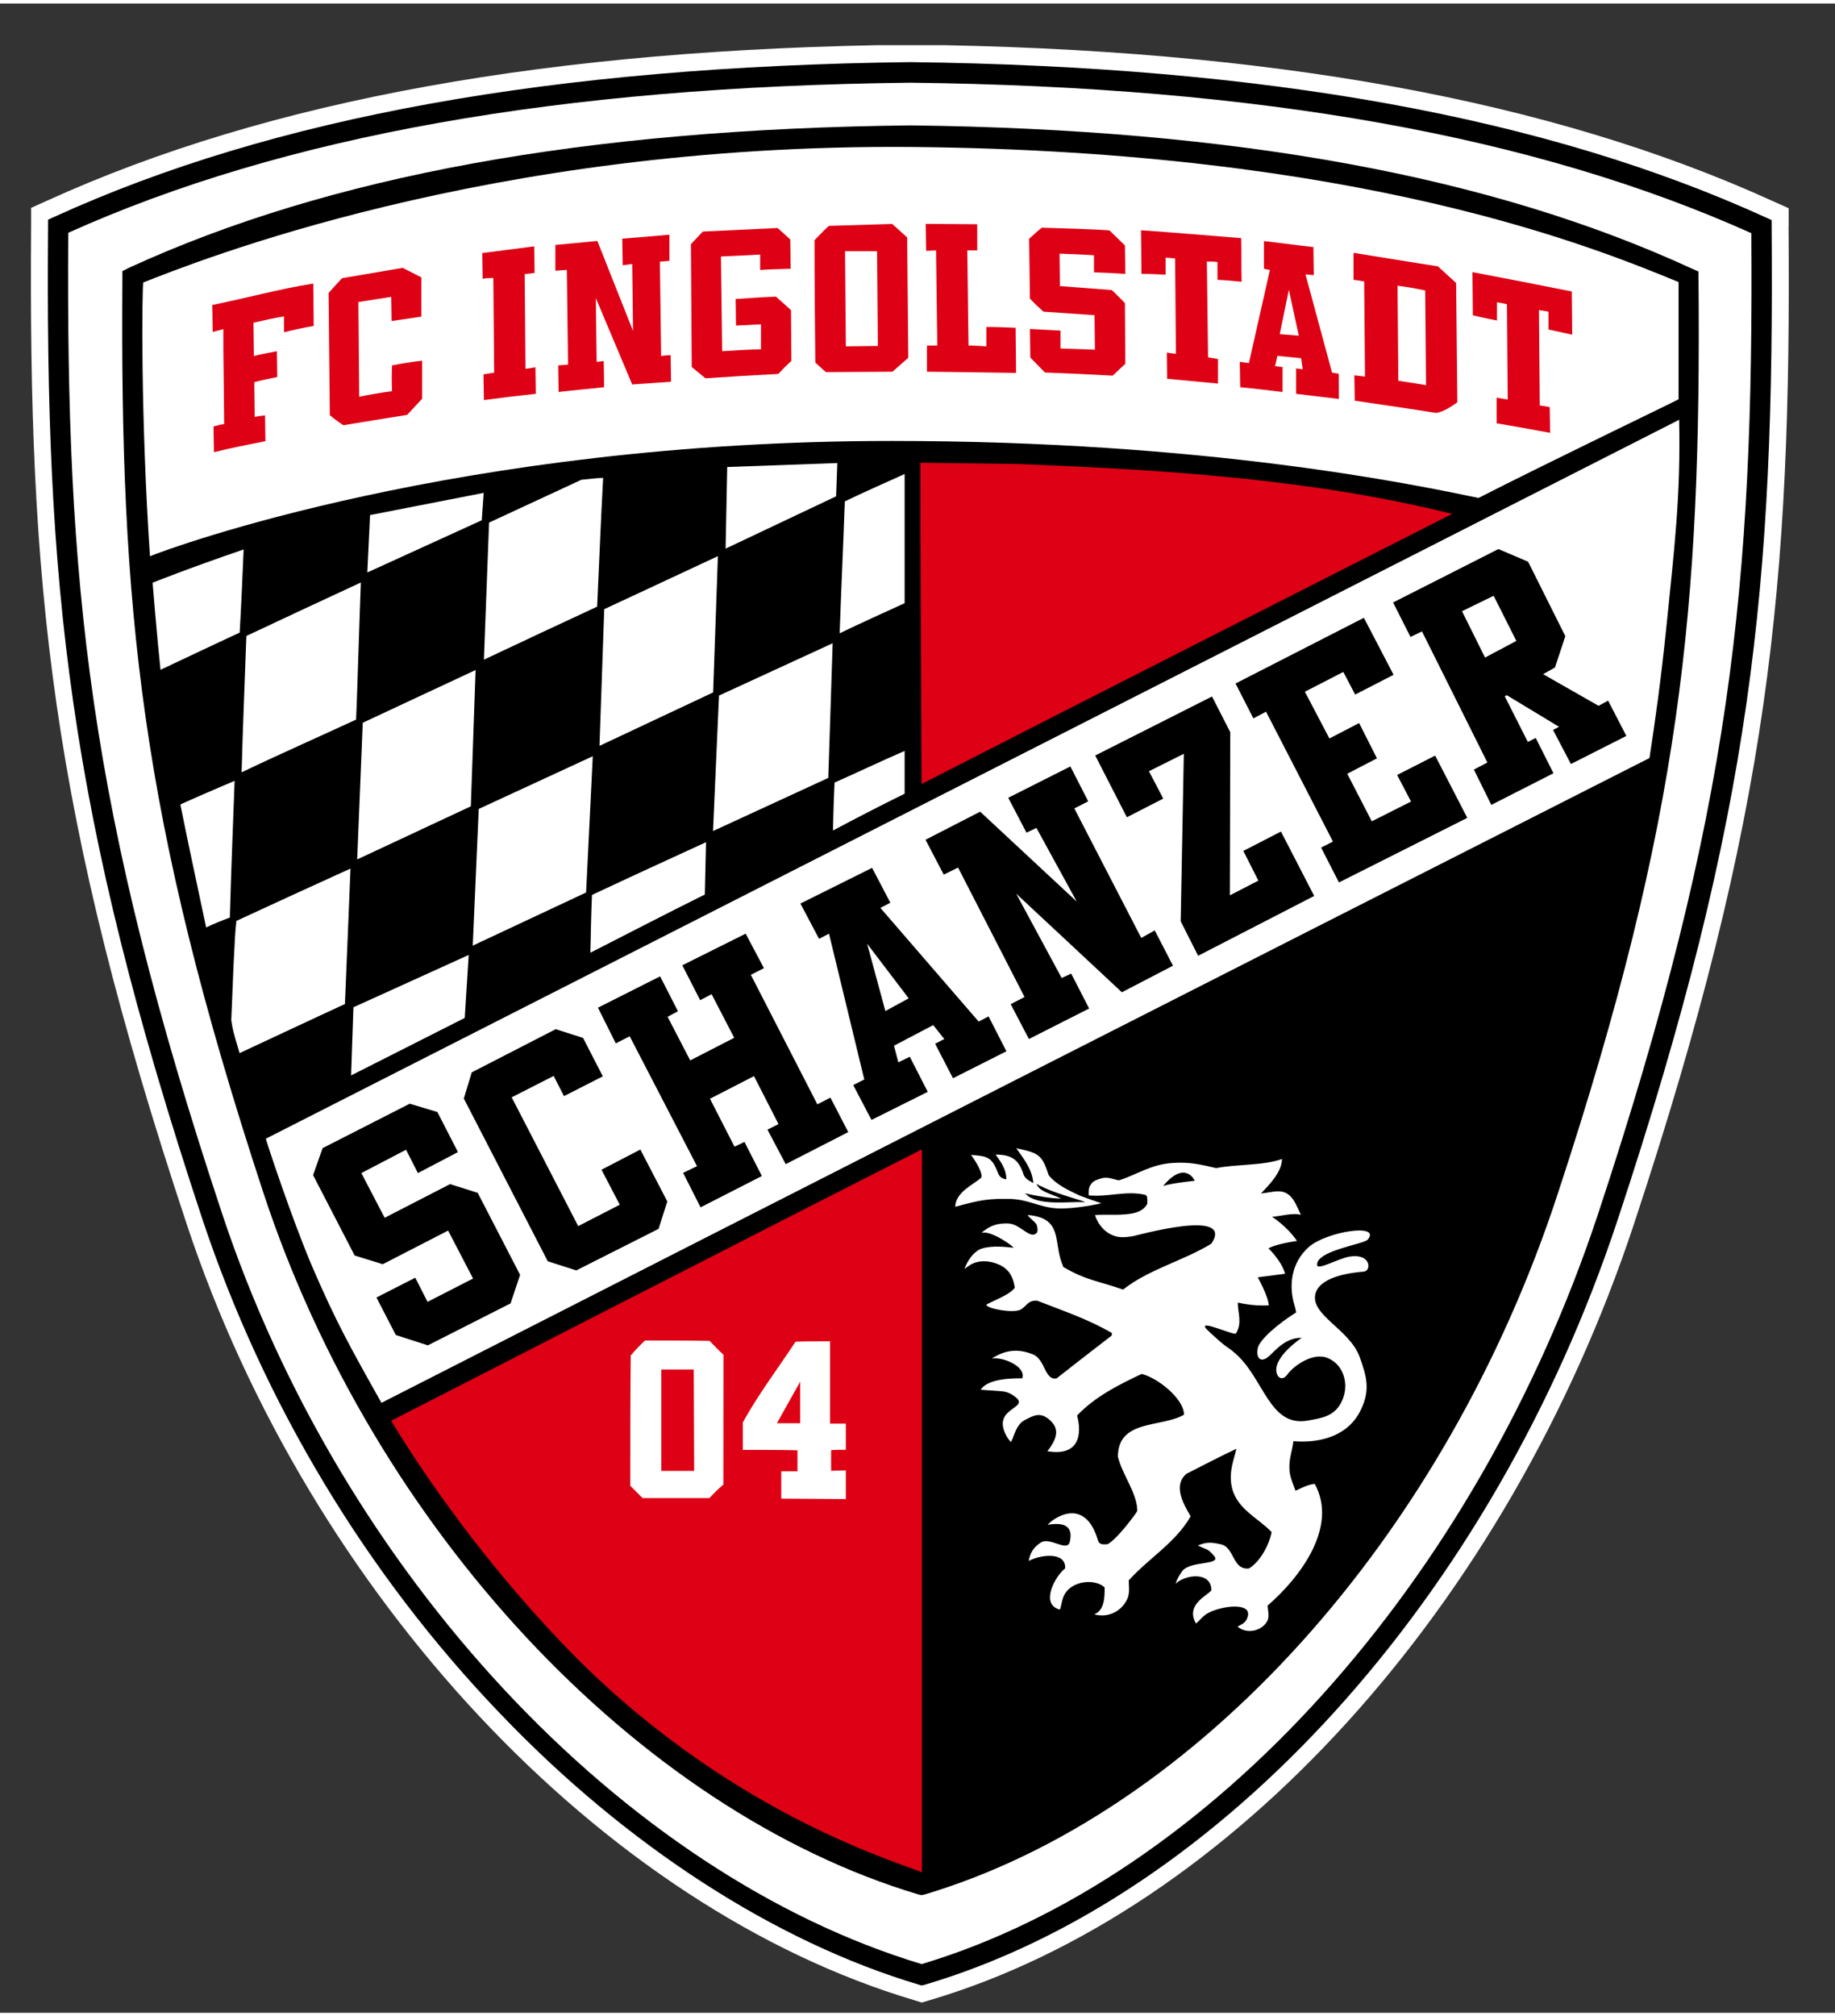 <svg height="331.45" viewBox="0 0 53.595 58.673" width="301.705" xmlns="http://www.w3.org/2000/svg" xmlns:xlink="http://www.w3.org/1999/xlink"><rect x="0" y="0" width="53.595" height="58.673" fill="#333333" stroke="none"/><symbol id="a" overflow="visible"/><symbol id="b" overflow="visible"/><symbol id="c" overflow="visible"/><symbol id="d" overflow="visible"/><symbol id="e" overflow="visible"/><symbol id="f" overflow="visible"/><clipPath id="g"><path d="m300.57 612.4h17.344v19.309h-17.344z"/></clipPath><clipPath id="h"><path d="m301 613h16.91v18h-16.91z"/></clipPath><g transform="translate(-300.57 -612.4)"><g fill="#191917"><use height="100%" width="100%" x="305.194" xlink:href="#b" y="181.196"/><use height="100%" width="100%" x="89.903" xlink:href="#a" y="151.229"/><use height="100%" width="100%" x="108.246" xlink:href="#a" y="151.229"/><use height="100%" width="100%" x="64.224" xlink:href="#b" y="181.196"/><use height="100%" width="100%" x="64.958" xlink:href="#b" y="246.677"/><use height="100%" width="100%" x="50.74" xlink:href="#c" y="325.985"/><use height="100%" width="100%" x="250.384" xlink:href="#c" y="325.985"/><use height="100%" width="100%" x="292.756" xlink:href="#d" y="325.985"/><use height="100%" width="100%" x="352.413" xlink:href="#c" y="325.985"/><use height="100%" width="100%" x="337.829" xlink:href="#a" y="76.11"/></g><use fill="#858585" height="100%" width="100%" x="320.848" xlink:href="#b" y="99.639"/><use fill="#858585" height="100%" width="100%" x="334.416" xlink:href="#b" y="99.639"/><use fill="#191917" height="100%" width="100%" x="306.536" xlink:href="#b" y="110.975"/><g fill="#858585"><use height="100%" width="100%" x="320.848" xlink:href="#b" y="120.047"/><use height="100%" width="100%" x="334.416" xlink:href="#b" y="120.047"/><use height="100%" width="100%" x="80.196" xlink:href="#b" y="99.639"/><use height="100%" width="100%" x="93.763" xlink:href="#b" y="99.639"/></g><use fill="#191917" height="100%" width="100%" x="65.883" xlink:href="#b" y="110.975"/><use fill="#858585" height="100%" width="100%" x="80.196" xlink:href="#b" y="120.047"/><use fill="#858585" height="100%" width="100%" x="93.763" xlink:href="#b" y="120.047"/><g fill="#191917"><use height="100%" width="100%" x="20.772" xlink:href="#e" y="52.691"/><use height="100%" width="100%" x="174.123" xlink:href="#e" y="52.691"/><use height="100%" width="100%" x="280.797" xlink:href="#e" y="52.691"/><use height="100%" width="100%" x="391.902" xlink:href="#f" y="52.691"/><use height="100%" width="100%" x="411.527" xlink:href="#f" y="52.691"/><use height="100%" width="100%" x="104.941" xlink:href="#b" y="380.611"/><use height="100%" width="100%" x="121.749" xlink:href="#b" y="405.051"/><use height="100%" width="100%" x="105.813" xlink:href="#b" y="429.491"/><use height="100%" width="100%" x="135.501" xlink:href="#b" y="429.491"/><use height="100%" width="100%" x="128.269" xlink:href="#b" y="453.931"/><use height="100%" width="100%" x="125.405" xlink:href="#b" y="478.371"/><use height="100%" width="100%" x="130.101" xlink:href="#b" y="502.811"/><use height="100%" width="100%" x="136.941" xlink:href="#b" y="527.251"/><use height="100%" width="100%" x="132.381" xlink:href="#b" y="551.691"/><use height="100%" width="100%" x="110.765" xlink:href="#b" y="576.131"/><use height="100%" width="100%" x="133.405" xlink:href="#b" y="576.131"/><use height="100%" width="100%" x="106.541" xlink:href="#b" y="600.571"/><use height="100%" width="100%" x="117.493" xlink:href="#b" y="625.011"/><use height="100%" width="100%" x="129.893" xlink:href="#b" y="625.011"/><use height="100%" width="100%" x="102.941" xlink:href="#b" y="649.451"/><use height="100%" width="100%" x="119.637" xlink:href="#b" y="649.451"/><use height="100%" width="100%" x="144.461" xlink:href="#b" y="649.451"/><use height="100%" width="100%" x="128.269" xlink:href="#b" y="673.891"/><use height="100%" width="100%" x="105.261" xlink:href="#b" y="698.331"/><use height="100%" width="100%" x="134.197" xlink:href="#b" y="698.331"/><use height="100%" width="100%" x="102.941" xlink:href="#b" y="722.771"/><use height="100%" width="100%" x="114.589" xlink:href="#b" y="722.771"/><use height="100%" width="100%" x="105.261" xlink:href="#b" y="747.211"/><use height="100%" width="100%" x="136.133" xlink:href="#b" y="747.211"/><use height="100%" width="100%" x="109.725" xlink:href="#b" y="771.651"/><use height="100%" width="100%" x="108.517" xlink:href="#b" y="796.091"/><use height="100%" width="100%" x="346.206" xlink:href="#b" y="380.611"/><use height="100%" width="100%" x="389.317" xlink:href="#b" y="380.611"/><use height="100%" width="100%" x="343.886" xlink:href="#b" y="405.051"/><use height="100%" width="100%" x="355.534" xlink:href="#b" y="405.051"/><use height="100%" width="100%" x="380.166" xlink:href="#b" y="405.051"/><use height="100%" width="100%" x="352.326" xlink:href="#b" y="429.491"/><use height="100%" width="100%" x="383.774" xlink:href="#b" y="429.491"/><use height="100%" width="100%" x="349.462" xlink:href="#b" y="453.931"/><use height="100%" width="100%" x="382.982" xlink:href="#b" y="453.931"/><use height="100%" width="100%" x="346.758" xlink:href="#b" y="478.371"/><use height="100%" width="100%" x="389.269" xlink:href="#b" y="478.371"/><use height="100%" width="100%" x="346.958" xlink:href="#b" y="502.811"/><use height="100%" width="100%" x="381.086" xlink:href="#b" y="502.811"/><use height="100%" width="100%" x="354.014" xlink:href="#b" y="527.251"/><use height="100%" width="100%" x="361.182" xlink:href="#b" y="551.691"/><use height="100%" width="100%" x="396.502" xlink:href="#b" y="551.691"/><use height="100%" width="100%" x="379.686" xlink:href="#b" y="576.131"/><use height="100%" width="100%" x="343.886" xlink:href="#b" y="600.571"/><use height="100%" width="100%" x="355.534" xlink:href="#b" y="600.571"/><use height="100%" width="100%" x="403.47" xlink:href="#b" y="600.571"/><use height="100%" width="100%" x="346.206" xlink:href="#b" y="625.011"/><use height="100%" width="100%" x="386.934" xlink:href="#b" y="625.011"/><use height="100%" width="100%" x="367.957" xlink:href="#b" y="649.451"/><use height="100%" width="100%" x="343.886" xlink:href="#b" y="698.331"/><use height="100%" width="100%" x="355.534" xlink:href="#b" y="698.331"/><use height="100%" width="100%" x="346.486" xlink:href="#b" y="722.771"/><use height="100%" width="100%" x="388.494" xlink:href="#b" y="722.771"/><use height="100%" width="100%" x="346.206" xlink:href="#b" y="747.211"/><use height="100%" width="100%" x="358.23" xlink:href="#b" y="747.211"/><use height="100%" width="100%" x="351.51" xlink:href="#b" y="771.651"/><use height="100%" width="100%" x="371.43" xlink:href="#b" y="771.651"/><use height="100%" width="100%" x="346.758" xlink:href="#b" y="796.091"/></g></g><g stroke-width=".338" transform="matrix(2.961 0 0 2.961 -889.09 -1812.1)"><g clip-path="url(#g)" stroke-width=".338"><path d="m317.91 614.18v-.172l-.156-.07c-2.188-.996-4.969-1.504-8.5-1.543h-.008c-3.543.039-6.328.543-8.516 1.539l-.156.07v.172c-.027 3.539.188 5.801 1.535 9.852 1.215 3.664 4.102 6.738 7.176 7.652l.074.023.078-.023c2.969-.879 5.695-3.879 6.945-7.648 1.34-4.051 1.555-6.312 1.527-9.852" fill="#fff"/><path d="m300.94 614.25c-.023 3.461.195 5.691 1.516 9.668 1.176 3.547 3.949 6.516 6.902 7.406 2.848-.855 5.465-3.758 6.672-7.398 1.316-3.977 1.535-6.211 1.512-9.672-2.133-.957-4.848-1.445-8.297-1.484-3.457.039-6.176.523-8.305 1.48m8.418 17.285-.027-.008c-1.418-.422-2.887-1.371-4.133-2.676-1.316-1.371-2.328-3.055-2.934-4.871-1.336-4.027-1.551-6.277-1.523-9.797v-.062l.059-.027c2.164-.988 4.926-1.484 8.445-1.527 3.512.043 6.269.543 8.438 1.531l.059.027v.062c.027 3.519-.184 5.769-1.52 9.801-1.23 3.715-3.914 6.676-6.832 7.539z"/></g><g clip-path="url(#h)" stroke-width=".338"><path d="m317.02 614.71v-.078l-.07-.031c-1.977-.91-4.492-1.371-7.699-1.41-3.207.035-5.731.496-7.707 1.402l-.07.035v.074c-.023 3.238.172 5.309 1.391 9.016 1.09 3.309 3.684 6.086 6.457 6.918l.035.008.035-.008c2.676-.801 5.129-3.512 6.242-6.914 1.219-3.707 1.414-5.777 1.387-9.012"/></g><path d="m309.36 623.29v7.129c-.246-.105-1.965-.598-3.547-2.258-.766-.801-1.348-1.633-1.688-2.195 0 0 3.562-1.828 5.234-2.676" fill="#de0014"/><g fill="#fff"><path d="m306.79 626.46v-1h.32l.004 1zm.613-1.145c-.051-.047-.094-.094-.137-.137-.215-.004-.426-.004-.637-.004-.051.047-.098.098-.141.148-.004.426-.004.852-.004 1.285.039.039.078.078.121.121h.66c.043-.047.086-.09.137-.133z"/><path d="m304.03 625.79c-.312-.555-.449-.801-.68-1.336-.207-.484-.461-1.258-.461-1.27 4.641-2.359 9.301-4.731 13.941-7.09.016.75-.047 1.266-.129 2.07-.051.496-.109.91-.164 1.266-4.152 2.106-8.363 4.246-12.508 6.359"/><path d="m303.73 622.56.023-.672 1.137-.516-.039.621z"/><path d="m302.63 622.34c-.066-.223-.066-.223-.082-.324.035-.906.043-.902.051-.98.371-.172.746-.344 1.125-.516-.019.445-.035.891-.055 1.336-.348.16-.695.324-1.039.484"/><path d="m306.09 621.35c.004-.191.008-.383.016-.57.375-.176.75-.348 1.125-.52-.004.172-.008.344-.012.516-.379.188-.754.383-1.129.574"/><path d="m304.93 621.28.059-1.348 1.125-.52-.066 1.344z"/><path d="m302.3 621.1c-.082-.391-.176-.82-.254-1.211 0-.004.359-.16.535-.234-.016.445-.035.895-.047 1.348-.082.031-.16.062-.234.098"/><path d="m303.79 620.43.055-1.348 1.113-.52-.047 1.344z"/><path d="m307.3 620.15.059-1.336 1.121-.516-.043 1.328z"/><path d="m309.19 619.36v.422c-.238.117-.473.238-.707.363.004-.16.008-.316.016-.473.23-.102.457-.211.691-.312"/></g><path d="m310.29 616.53c1.43.055 2.902.145 4.301.492-1.738.883-3.5 1.777-5.234 2.664-.004-1.055-.012-2.117-.012-3.168z" fill="#de0014"/><g fill="#fff"><path d="m302.65 619.57c.012-.449.031-.895.047-1.344.375-.176.75-.352 1.129-.527-.016.426-.043 1.324-.047 1.352-.371.172-.762.344-1.129.52"/><path d="m306.18 619.31.047-1.348 1.121-.523-.047 1.344z"/><path d="m301.85 618.56c-.031-.285-.078-.859-.078-.859s.34-.137.898-.328c-.012.273-.023.547-.039.82-.262.121-.523.246-.781.367"/><path d="m305.04 618.46c.016-.453.035-.902.051-1.352.305-.141.605-.281.91-.422.07-.008.141-.016.215-.019-.023.422-.039.844-.059 1.27-.371.172-.746.348-1.117.523"/><path d="m309.19 616.63v1.273c-.215.098-.43.195-.641.297.016-.449.035-.852.051-1.301.195-.094.391-.18.59-.27"/><path d="m303.89 617.6.027-.566 1.121-.219-.019.27z"/><path d="m301.68 614.74c.473-.184 3.379-1.371 7.578-1.336 4.426.039 6.738.992 7.566 1.332v1.156c0 .004-1.324.641-1.973.973-.641-.133-2.684-.562-5.789-.562-4.262 0-7.137 1.062-7.316 1.137-.094-1.395-.078-2.648-.066-2.699"/><path d="m307.93 625.99.23-.41v.41zm.68.465-.145.004v-.203c.031-.004.113-.004.145-.004v-.258h-.156v-.812c-.098 0-.242 0-.34.004-.172.262-.371.523-.52.797v.27c.129 0 .41 0 .539.004v.207h-.16v.27l.637.004z"/></g><g fill="#de0014"><path d="m302.47 615.4v-.199c-.039.008-.07.019-.105.027l-.004-.266c.328-.066.668-.16.996-.211l.004.418c-.098.016-.199.039-.293.062v-.156c-.102.016-.203.039-.301.062l.004.328c.074-.019.152-.031.227-.047l.004.254c-.074.016-.152.031-.227.051l.004.344c.031-.008.066-.012.102-.016l.004.254c-.172.035-.34.066-.508.109l-.004-.254c.035-.008.066-.019.105-.023z"/><path d="m315.03 616.13v-.254c.023.004.082.016.109.019l-.008-.941-.098-.019v.18s-.16-.031-.238-.051l-.004-.426c.324.062.652.125.98.191l.004.426-.234-.051v-.176l-.094-.016.008.941s.059.008.098.016l.004.254c-.168-.031-.359-.066-.527-.094"/><path d="m303.52 616.05-.012-1.207c.062-.07.133-.145.133-.145.203-.035.598-.102.598-.102l.184.094v.387l-.293.043-.004-.238-.324.051.008.934c.113-.023.207-.039.324-.055-.004-.086-.004-.168 0-.254.098-.019.195-.035.297-.047v.375c-.047.051-.098.105-.148.16-.219.035-.414.066-.629.102-.047-.031-.09-.062-.133-.098"/><path d="m305.04 615.9-.004-.254c.035-.004.07-.012.105-.016l-.008-.934c-.039 0-.07 0-.105.008l-.004-.254c.172-.023.34-.043.512-.066l.004.262c-.035.004-.066.008-.098.012l.008.934c.031-.004.062-.008.098-.016l.004.262c-.176.019-.344.039-.512.062"/><path d="m305.87 615.55-.012-.934-.113.008v-.254l.414-.039.352.887-.008-.66-.094.012-.004-.262s.289-.023.465-.039v.258l-.094.008.012.93s.055-.008.094-.008l.004.262-.383.027-.359-.852.008.629.07-.008.004.258c-.168.019-.285.027-.449.047l-.004-.262z"/><path d="m314.06 615.71-.008-.938c.09.012.18.027.273.047l.008.934c-.094-.016-.184-.031-.273-.043m.57-.965-.18-.164c-.281-.043-.559-.09-.832-.133v.266c.035.004.066.008.105.016l.008.938c-.039-.004-.07-.008-.105-.012l.004.25c.266.039.535.078.805.121.078-.016.141-.059.207-.105z"/><path d="m311.78 615.69-.004-.258.09.012-.008-.941c-.031-.004-.059-.004-.094-.008v.168c-.086-.004-.16-.008-.238-.008l-.004-.43c.324.023.656.051.988.078.004.141 0 .285.004.43-.082-.008-.156-.016-.238-.019v-.176c-.031-.004-.074-.004-.105-.004l.012.945.098.016v.242c-.168-.016-.336-.031-.5-.047"/><path d="m310.43 615.48-.004-.281c.098.004.301.016.301.016v.176c.117.004.34.012.34.012l-.004-.34c-.16-.012-.504-.035-.504-.035-.047-.043-.094-.086-.133-.129l-.008-.59c.043-.039.086-.078.125-.109.586.016.668.027.668.027.051.051.102.098.152.148l.004.281c-.105-.008-.207-.012-.309-.016v-.168c-.113-.008-.227-.012-.34-.016l.004.32.512.039c.043.043.086.082.129.129l.004.598c-.043.039-.082.078-.125.117-.219-.012-.445-.023-.668-.031-.051-.051-.098-.102-.145-.148"/><path d="m307.09 615.57-.008-1.207.117-.125.738-.035.125.113.004.289c-.102.004-.203.004-.301.012v-.152c-.133.008-.258.012-.387.019l.012.934c.125-.008.254-.016.383-.019v-.246c-.086.004-.168.008-.246.012l-.004-.262c.133-.008.262-.019.398-.023.047.043.098.086.148.133l.004.5c-.047.043-.086.082-.129.129-.242.012-.48.027-.719.043-.047-.039-.094-.078-.137-.113"/><path d="m309.41 615.62v-.258h.102l-.012-.938-.098.004-.004-.266s.469.004.508.004v.258h-.098l.012.938c.09 0 .082.004.176.008v-.191c.09 0 .195.004.289.008l.004.445c-.18-.004-.879-.012-.879-.012"/><path d="m308.61 615.37-.008-.938h.316l.008.934s-.27.004-.316.004m.605-1.074c-.051-.047-.148-.133-.148-.133l-.625.019c-.059.055-.094.094-.141.141 0 .398.004.801.008 1.207.031.027.066.062.105.094.094 0 .656-.004.656-.004l.156-.137z"/><path d="m312.89 615.25.09-.438.098.453zm.582.391-.066-.012-.262-.969.082.008-.004-.277c-.148-.016-.344-.043-.488-.059v.273l.059.012s-.137.609-.207.918l-.09-.012.004.25c.129.012.285.031.418.047v-.246l-.074-.008.023-.102.234.023.016.109-.066-.008v.25c.137.016.289.035.422.051z"/></g><path d="m307.44 616.56-.016.805 1.09-.516.012-.328z" fill="#fff" fill-rule="evenodd"/><g fill-rule="evenodd"><path d="m303.98 624.75.383-.195.121.238.449-.23-.246-.473-.645.332-.277-.086-.41-.793.094-.266.859-.438.273.082.203.395-.395.207-.117-.23-.441.23.23.441.645-.332.273.086.418.809-.094.281-.816.414-.316-.102z"/><path d="m306.2 623.49.383-.199.266.512-.086.27-.812.41-.281-.09-.828-1.605.078-.258.828-.426.27.086.195.379-.383.195-.102-.199-.414.211.656 1.27.41-.211z"/><path d="m307.27 622.79.242.473.098-.047.172.336-.605.309-.172-.34.137-.066-.664-1.281-.137.07-.176-.352.613-.309.176.344-.102.055.223.43.434-.223-.223-.43-.113.059-.176-.344.625-.312.18.34-.129.066.656 1.277.129-.066.176.34-.617.316-.18-.34.109-.055-.242-.473z"/><path d="m309.23 621.8-.41-.539.18.664zm.188.922-.555.277-.18-.344.109-.055-.348-1.438-.098.051-.184-.348.707-.352.18.344-.098.051.969 1.121.098-.051.176.344-.527.266-.176-.34.09-.047-.109-.137-.387.203.043.164.113-.055z"/><path d="m311.01 621.9-.594.301-.18-.344.137-.07-.656-1.277-.141.07-.18-.344.539-.277.953.887-.398-.727-.098.047-.18-.344.613-.309.176.344-.137.07.66 1.277.133-.074.18.348-.504.262-1.043-.973.449.832.094-.043z"/><path d="m313.23 620.79-1.145.59-.172-.34.031-1.652-.344.172.141.27-.359.184-.312-.609 1.152-.582.18.352-.004 1.609.281-.145-.148-.293.371-.191z"/><path d="m314.74 620.02-1.266.637-.176-.344.117-.059-.66-1.281-.125.066-.176-.344 1.266-.648.293.562-.379.195-.117-.223-.379.195.242.461.293-.152.176.348-.293.152.242.469.387-.195-.137-.262.375-.191z"/><path d="m315 617.83-.312.152.227.457.309-.164zm.59 1.75-.613.312-.172-.348.133-.07-.645-1.293-.113.055-.172-.34 1.039-.527.293.125.367.734-.102.309-.117.066.547.312.094-.051.18.348-.547.277-.176-.336.059-.031-.516-.312-.019.012.227.449.078-.039z"/></g><g fill="#fff"><path d="m310.41 623.75-.035-.027c.109.023.25.051.359.051-.074-.035-.195-.066-.227-.117-.008-.008-.016-.023-.012-.027.023.019.047.023.074.039.152.07.398.129.398.141-.152-.008-.422.035-.559-.059m.504-.008c-.105-.051-.223-.102-.301-.199-.066-.203-.098-.219-.32-.266.07.098.16.211.168.344-.035-.023-.082-.039-.098-.09-.047-.148-.125-.191-.273-.191.055.078.105.145.105.242-.008.004-.027-.004-.043-.012-.023-.012-.035-.035-.043-.059-.059-.148-.102-.156-.262-.168.078.105.121.207.098.227-.082.07-.25.141-.254.285.25-.07.332-.082.547-.078.188.008.285.086.473.094.168.004.391-.043.422-.051-.07-.023-.148-.051-.219-.078"/><path d="m311.74 623.65c.219-.262.312-.051.312-.051s-.227.023-.312.051m1.98.844c.074-.004.074-.18-.137-.148-.109.016-.316.137-.324.086-.016-.145.465-.207.5-.254.133-.164-.41-.078-.582.074-.176.156-.203.387-.137.59l.012.055c-.164.102-.363.266-.379.355-.016.078.016.137.082.098.062-.031.16-.203.352-.203-.004.004-.293.195-.246.352.012.043.059.078.109.004.055-.074.25-.223.402-.152.164.074.207.285.121.441-.07.129-.188.148-.328.172-.379.066-.43-.418-.715-.664-.094-.082-.055-.027-.246-.203-.004-.008-.027-.023-.043-.043-.07-.09.281.074.297.051.066-.109.016-.207.019-.305 0 0 .035.008.059.012.098.016.152.019.246.016-.004-.09-.109-.277-.109-.277s.203-.027.27-.035c-.035-.129-.164-.25-.164-.25s.051-.039.281-.074c-.098-.145-.246-.238-.246-.238.078-.004.211-.043.285-.019 0 0-.055-.121-.07-.141-.09-.137-.191-.082-.324-.07.07-.074.207-.207.207-.34-.176.066-.457.051-.648.09-.156-.035-.258-.062-.426-.051-.219.012-.367.121-.535.172-.062-.012-.109-.039-.176-.019-.047.016-.078.023-.102.062-.023.035-.019.062-.019.105.191.019.375-.051.562-.004.016.016.016.016.016.086-.051.102-.191.105-.293.109h-.137c-.031 0-.059 0-.086.004.027.086.094.176.199.207.066.023.176 0 .176 0 .031-.004 1.008-.281.773.074-.273.168-.621.254-.871.453-.246-.086-.363-.09-.59-.223 0 0-.008-.027-.016-.043-.078-.211.008-.438-.328-.469-.027 0 .074.07.082.098.019.066.004.086-.027.094-.062.016-.148-.105-.254-.109-.113-.004-.184.023-.266.094.094-.035.34.148.316.145-.082-.008-.207-.023-.309.008-.066.019-.141.105-.172.203.078-.07.16-.09.262-.07.129.031.211.094.234.254-.047.062-.145.098-.27.16-.059.027.18.086.293.066.086-.012.09-.109.199-.098.25.098.508.184.738.32-.004.004-.004.016-.004.023-.184.141-.363.281-.543.422-.117.027-.113-.184-.23-.234-.148-.062-.277-.047-.41.039.109-.019.34.078.301.195-.07 0-.34-.004-.41.113l.176.012c.062.004.105.012.16.055.168.125-.258.102-.07.41l.031.039c.031-.047.047-.168.133-.215.09-.047.16-.09.258.004.086.082.07.172-.031.301.375.062.32-.258.293-.352.18-.188.406-.301.637-.41.152.035.418.242.418.402-.223.129-.652.043-.652.414.043.18.191.359.191.535-.019.035-.082.113-.082.113-.066.086-.176.207-.215.215-.039.004-.078.004-.09-.035-.09-.312-.281-.312-.438-.207-.027.016-.059.051-.059.051.219-.039.242.062.219.164-.023.113-.195-.051-.289.012-.07.047-.102.098-.117.18.125-.066.371-.09.359.074-.094.07-.254.355-.051.406.019-.051.019-.125.066-.18.094-.113.293-.117.375-.039 0 .098 0 .223-.102.266.141.039.281-.035.332-.168.019-.062.008-.113.008-.168.195-.215.465-.375.609-.629-.004-.031-.207-.285-.039-.422.164-.082.324-.168.492-.246-.027.113-.07.211-.051.348.035.238.254.324.398.473-.023.125-.113.293-.223.359-.164.019-.141-.207-.277-.238-.086-.019-.141-.027-.227.012.086.043.094.027.152.094.102.105-.219.051-.305.156-.027.039-.051.074-.066.125.105-.094.352-.117.352.066-.027.047-.262.137-.152.328.043-.035.062-.07.117-.102.137-.074.426-.109.395.027-.016.066-.051.078-.102.105.086.078.246.047.297-.062.019-.051 0-.102 0-.145.312-.27.699-.77.465-1.199-.07 0-.18.066-.191.066-.019-.059-.043-.102-.055-.172-.019-.125.023-.211.035-.316.277.023.555-.059.672-.324.082-.18.055-.305-.019-.508-.102-.277-.496-.414-.434-.629.055-.172.375-.203.473-.211"/></g></g></svg>
